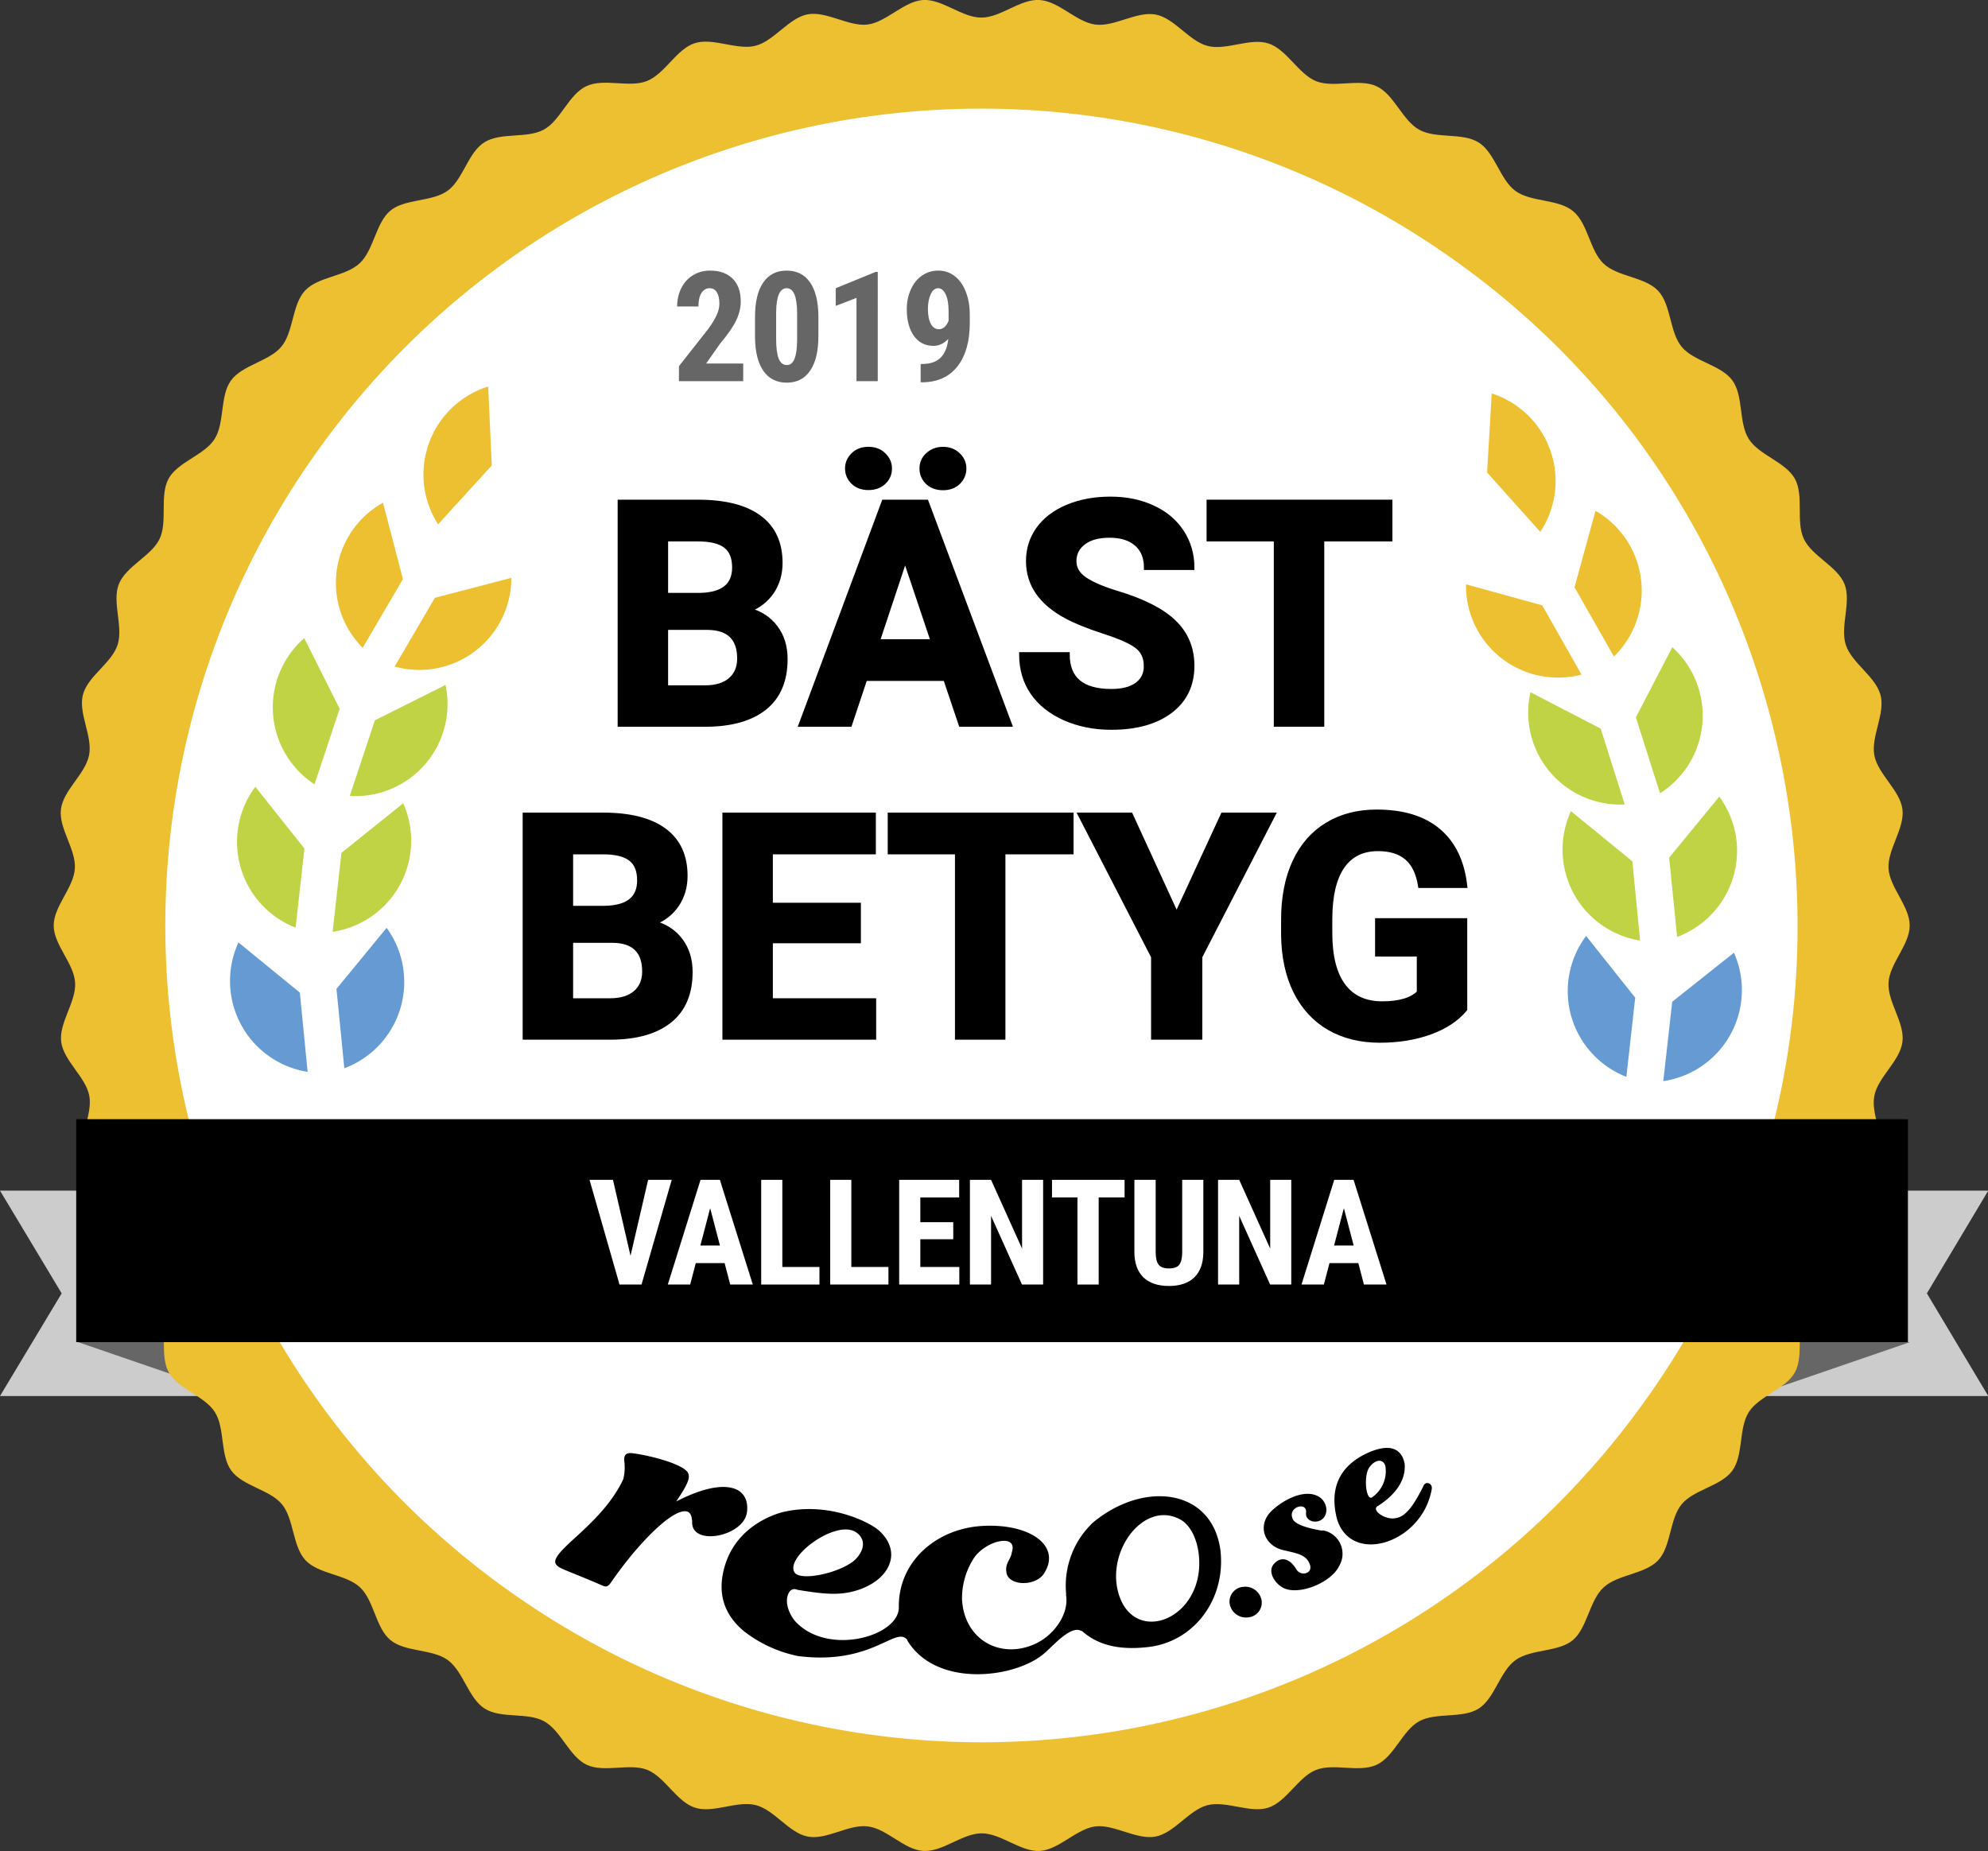 <?xml version="1.0" encoding="UTF-8" standalone="no"?>
<svg
   xmlns:dc="http://purl.org/dc/elements/1.1/"
   xmlns:cc="http://creativecommons.org/ns#"
   xmlns:rdf="http://www.w3.org/1999/02/22-rdf-syntax-ns#"
   xmlns:svg="http://www.w3.org/2000/svg"
   xmlns="http://www.w3.org/2000/svg"
   version="1.1"
   viewBox="0 0 323.96 301.69"
   data-name="Layer 1"
   id="Layer_1">
  <rect x="0" y="0" width="323.96" height="301.69" fill="#333333" stroke="none"/>
  <defs
     id="defs13359">
    <style
       id="style13357">.cls-1{fill:#ccc}.cls-2{fill:#666}.cls-3{fill:#edc032}.cls-11{fill:#669ad2}.cls-12{fill:#c0d345}</style>
  </defs>
  <circle
     id="circle13361"
     fill="#ffffff"
     r="140"
     cy="150"
     cx="161" />
  <path
     id="path13363"
     d="M324 194.05h-40.33v33.47H324l-10-16.73 10-16.74z"
     class="cls-1" />
  <path
     id="path13365"
     d="M311.23 218.74l-25.56 8.78v-8.78h25.56z"
     class="cls-2" />
  <path
     id="path13367"
     d="M0 194.05l10.05 16.74L0 227.52h40.29v-33.47z"
     class="cls-1" />
  <path
     id="path13369"
     d="M12.73 218.74l25.56 8.78v-8.78H12.73z"
     class="cls-2" />
  <path
     id="path13371"
     d="M12.24 160.14c.2 3.14-2.66 6.56-2.27 9.65s4 5.73 4.58 8.79-1.82 6.83-1 9.86 4.68 5.17 5.65 8.14-.94 7 .21 9.91 5.3 4.54 6.63 7.36-.05 7.07 1.46 9.81 5.83 3.83 7.51 6.47.83 7 2.68 9.54 6.26 3.08 8.25 5.49 1.71 6.85 3.85 9.13 6.59 2.27 8.88 4.41 2.54 6.59 4.95 8.59 6.83 1.42 9.36 3.27 3.34 6.21 6 7.9 6.94.56 9.69 2.07 4.1 5.75 6.94 7.09 7-.32 9.87.83 4.78 5.19 7.77 6.16 6.86-1.2 9.91-.42 5.39 4.54 8.48 5.13 6.65-2.05 9.78-1.66 5.91 3.82 9.06 4 6.34-2.87 9.49-2.87 6.39 3.06 9.49 2.87 6-3.64 9.06-4 6.71 2.24 9.78 1.66 5.46-4.35 8.48-5.12 6.94 1.37 9.9.41 4.87-5 7.77-6.15 7 .49 9.88-.84 4.19-5.58 6.93-7.09 7.06-.39 9.7-2.07 3.45-6.06 6-7.9 7-1.27 9.36-3.27 2.68-6.44 5-8.58 6.73-2.13 8.88-4.41 1.84-6.72 3.84-9.14 6.42-2.94 8.26-5.48 1-6.9 2.68-9.54 6-3.73 7.51-6.47.12-7 1.46-9.81 5.47-4.44 6.63-7.36-.76-6.93.21-9.91 4.87-5.1 5.65-8.15-1.62-6.77-1-9.86 4.19-5.66 4.58-8.79-2.46-6.5-2.27-9.65 3.45-6.14 3.45-9.3-3.26-6.19-3.45-9.29 2.66-6.56 2.27-9.65-4-5.73-4.58-8.79 1.82-6.84 1-9.86-4.68-5.18-5.65-8.15.94-7-.21-9.9-5.3-4.54-6.63-7.37.05-7.07-1.46-9.8-5.83-3.84-7.51-6.48-.83-7-2.67-9.54-6.26-3.07-8.26-5.48-1.7-6.86-3.85-9.14-6.59-2.26-8.87-4.41-2.55-6.58-5-8.58-6.82-1.43-9.36-3.27-3.34-6.22-6-7.9-6.94-.56-9.69-2.08-4.09-5.74-6.93-7.08-7 .32-9.88-.84-4.78-5.18-7.77-6.15-6.86 1.19-9.9.41-5.4-4.54-8.49-5.12-6.71 2.05-9.83 1.63-5.92-3.8-9.07-4-6.33 2.87-9.49 2.87-6.38-3.05-9.49-2.87-6 3.63-9.06 4-6.71-2.24-9.77-1.66-5.47 4.35-8.49 5.12-6.93-1.38-9.9-.42-4.87 5-7.77 6.16-7-.5-9.88.84-4.19 5.57-6.93 7.08-7 .39-9.69 2.07-3.46 6.06-6 7.9-7 1.27-9.36 3.27-2.67 6.44-5 8.58-6.73 2.13-8.87 4.42-1.85 6.72-3.85 9.13-6.36 2.98-8.21 5.51-1 6.9-2.68 9.55-6 3.72-7.5 6.47-.13 7-1.46 9.8-5.48 4.45-6.64 7.37.76 6.92-.21 9.91-4.87 5.1-5.65 8.14 1.63 6.77 1 9.86-4.19 5.67-4.58 8.79 2.47 6.51 2.27 9.66-3.45 6.14-3.45 9.29 3.3 6.16 3.49 9.3z"
     class="cls-3" />
  <path
     id="path13373"
     fill="#fff"
     d="M83.67 259.79a132.72 132.72 0 0 0 170.23-14.74 134.64 134.64 0 0 0 15-17.92c42.1-60.08 27.43-143.19-32.65-185.26A132.72 132.72 0 0 0 66 56.62a134.64 134.64 0 0 0-15 17.92 133 133 0 0 0 32.67 185.25z" />
  <g
     id="text13375"
     style="font-weight:700;font-size:25px;font-family:RobotoCondensed-Bold, 'Roboto Condensed';letter-spacing:-0.01em;fill:#666666"
     transform="translate(109.48,62.12)"
     aria-label="2019">
    <path
       id="path13408"
       style="font-weight:700;font-size:25px;font-family:RobotoCondensed-Bold, 'Roboto Condensed';letter-spacing:-0.01em;fill:#666666"
       d="M 11.633,0 H 1.16 v -2.441 l 4.81,-6.116 q 0.916,-1.27 1.343,-2.222 0.439,-0.964 0.439,-1.843 0,-1.184 -0.415,-1.855 -0.403,-0.671 -1.172,-0.671 -0.842,0 -1.343,0.781 -0.488,0.781 -0.488,2.197 H 0.867 q 0,-1.636 0.671,-2.991 0.684,-1.355 1.904,-2.1 1.233,-0.757 2.783,-0.757 2.38,0 3.687,1.318 1.318,1.306 1.318,3.723 0,1.501 -0.732,3.052 -0.72,1.538 -2.625,3.796 l -2.283,3.259 h 6.042 z" />
    <path
       id="path13410"
       style="font-weight:700;font-size:25px;font-family:RobotoCondensed-Bold, 'Roboto Condensed';letter-spacing:-0.01em;fill:#666666"
       d="m 23.883,-7.349 q 0,3.687 -1.343,5.64 -1.331,1.953 -3.809,1.953 -2.454,0 -3.796,-1.892 -1.331,-1.904 -1.379,-5.444 v -3.357 q 0,-3.674 1.331,-5.615 1.331,-1.953 3.821,-1.953 2.49,0 3.821,1.929 1.331,1.929 1.355,5.505 z m -3.467,-3.601 q 0,-2.1 -0.415,-3.149 -0.415,-1.05 -1.294,-1.05 -1.648,0 -1.709,3.845 v 4.431 q 0,2.148 0.415,3.198 0.427,1.05 1.318,1.05 0.842,0 1.245,-0.977 0.415,-0.989 0.439,-3.015 z" />
    <path
       id="path13412"
       style="font-weight:700;font-size:25px;font-family:RobotoCondensed-Bold, 'Roboto Condensed';letter-spacing:-0.01em;fill:#666666"
       d="M 33.558,0 H 30.091 v -13.574 l -3.381,1.306 v -2.881 l 6.482,-2.649 h 0.366 z" />
    <path
       id="path13414"
       style="font-weight:700;font-size:25px;font-family:RobotoCondensed-Bold, 'Roboto Condensed';letter-spacing:-0.01em;fill:#666666"
       d="m 45.051,-6.873 q -1.099,1.123 -2.405,1.123 -2.026,0 -3.198,-1.624 -1.16,-1.636 -1.16,-4.358 0,-1.758 0.659,-3.21 0.659,-1.465 1.831,-2.271 1.184,-0.806 2.637,-0.806 1.501,0 2.673,0.891 1.172,0.891 1.819,2.563 0.647,1.66 0.647,3.784 v 1.257 q 0,4.541 -2.002,7.104 Q 44.562,0.134 40.9,0.183 H 40.546 V -2.795 h 0.232 q 2.026,-0.012 3.04,-1.05 1.025,-1.038 1.233,-3.027 z m -1.526,-1.587 q 1.001,0 1.575,-1.367 v -1.587 q 0,-1.746 -0.476,-2.734 -0.476,-1.001 -1.233,-1.001 -0.745,0 -1.208,0.989 -0.452,0.977 -0.452,2.393 0,1.538 0.476,2.429 0.476,0.879 1.318,0.879 z" />
  </g>
  <path
     id="path13377"
     d="M231.92 242.27c-1.38 2.73-2.71 4.91-4.48 5.15-1.7.39-4.13-1.37-2.87-2 4.57-2.93 4.4-6 4.32-6.91-.56-2.7-2.76-3.25-6.23-1.62-4.16 2-6.11 5.44-4.8 10.63 2.29 7.69 13.88 4 15.44-4.76.24-1.03-1.03-1.51-1.38-.49zm-8.78-3.12c1-1.38 2.29-1.42 2.62-.21a5.21 5.21 0 0 1-2.21 5.12c-.98.46-1.37-3.52-.41-4.91zM121.75 246.18c.32-4.05-3.87-5.45-11.56-1.47 1.86-2.75 2.23-3.76 2-4.46-.32-1.49-6-3-9-3.39-.77-.12-1.54-.05-1.47 1.15a8 8 0 0 1-.16 3.08c-1.88 4-5.09 7-7.72 9.42-1.83 1.66-3.69 3.37-3.32 4.25s1.21.87 7.59 3.62c.63.29.91.27 1.42-.42 4.33-6.33 10.42-12.57 12.61-11.55.65.39.6 1.29.66 1.57-.26 4.19 8.78 2.42 8.95-1.8zM178.1 248.15a14.15 14.15 0 0 0-4.36 11.66v.13l-.05-.13c.65 3.16-2 7-5.56 8.34-5.45 2.12-11-1.08-11.36-7.46a12.06 12.06 0 0 1 1.93-6.75c2-2.95 7.23-4.08 6.18-.94-.13 1.16-1.15 1.75-.87 3.3.31 2.1 4.45 2.32 6 .32 3.18-4.62-2.13-8.4-10-7.92-7.27.43-13.5 5.61-13.54 13v.15c.22 4.7-11.17 8.09-16.64 2.64-1.13-1.12-2.21-3.51-1.18-5.07a1 1 0 0 1 1.28-.32c4.89.82 7.28.93 10.15-.05 4.88-1.72 7-6.07 3.19-9.58-1.54-1.39-8.15-4.74-15.55-3.07-.29.07-7.25 1.62-9.49 8.44-1.44 4.44-.47 8.15 3.06 11.06a21.25 21.25 0 0 0 8.76 4c12.15 1.54 15.89-5 17.81-2.63v.1c4.77 7.84 17.8 6.13 22.42 2 1.43-1.24 4.32-4.62 6-3.52v-.07c2.32 2.09 5.55 3.19 10.44 2.69 7.67-.66 13-7.63 12.18-15.63-1.22-10.21-12.44-11.65-20.8-4.69zm-38.7 1.51c1.42.88 1.74 2.47.24 4.23-1.92 2.29-9.26 4-10.19 2.34-1.45-2.56 6.68-8.54 9.95-6.57zm56 6c-.68 8.89-10.93 12.13-13.18 3.85-1.88-6.93 4.24-14.92 10-11.93 2.11 1.05 3.43 4.42 3.18 8.04zM202.61 258.62a2.42 2.42 0 0 0-2.23 2.74 2.7 2.7 0 0 0 3 2.24 2.42 2.42 0 0 0 2.2-2.82 2.69 2.69 0 0 0-2.97-2.16zM215.54 249.48c-2.91-.48-4.51-1.13-4.87-1.9-.93-2 2.38-2.92 2.16-1.05s3.17 2.15 3.32-.39a2.61 2.61 0 0 0-.93-2c-2.18-1.71-5.92.11-8 2.1-2.41 2.32-1.26 5.72 2 6.42 2 .47 3.61.7 4.16 2.16.79 1.61-1.48 2.28-2.21.81-1.07-1.66-2.44-2-3.57-.75s.17 3.32 1.71 4c2.73 1.12 7.73-1.12 8.9-3.63a3.88 3.88 0 0 0-2.7-5.85z" />
  <g
     id="text13391"
     style="font-weight:700;font-size:51px;font-family:Roboto-Bold, Roboto;stroke:#000000;stroke-width:0.75;stroke-miterlimit:10"
     transform="translate(97.79,118.07)"
     aria-label="BÄSTBETYG">
    <path
       id="path13417"
       style="font-weight:700;font-size:51px;font-family:Roboto-Bold, Roboto;stroke:#000000;stroke-width:0.75;stroke-miterlimit:10"
       d="M 3.237,0 V -36.258 H 15.938 q 6.599,0 10.011,2.54 3.412,2.515 3.412,7.396 0,2.665 -1.37,4.707 -1.37,2.017 -3.81,2.963 2.789,0.697 4.383,2.814 1.619,2.117 1.619,5.18 0,5.229 -3.337,7.919 Q 23.508,-0.05 17.332,0 Z m 7.471,-15.788 v 9.787 h 6.4 q 2.64,0 4.109,-1.245 1.494,-1.27 1.494,-3.486 0,-4.98 -5.155,-5.055 z m 0,-5.279 h 5.528 q 5.653,-0.1 5.653,-4.507 0,-2.465 -1.444,-3.536 -1.419,-1.096 -4.507,-1.096 h -5.229 z" />
    <path
       id="path13419"
       style="font-weight:700;font-size:51px;font-family:Roboto-Bold, Roboto;stroke:#000000;stroke-width:0.75;stroke-miterlimit:10"
       d="M 56.279,-7.471 H 43.181 L 40.69,0 h -7.944 l 13.497,-36.258 h 6.923 L 66.738,0 H 58.794 Z M 45.198,-13.522 h 9.064 L 49.705,-27.094 Z m 1.992,-28.189 q 0,1.32 -0.971,2.241 -0.971,0.896 -2.49,0.896 -1.544,0 -2.49,-0.921 -0.946,-0.921 -0.946,-2.216 0,-1.295 0.946,-2.216 0.946,-0.946 2.49,-0.946 1.544,0 2.49,0.946 0.971,0.921 0.971,2.216 z m 5.229,0 q 0,-1.345 0.996,-2.241 1.021,-0.921 2.465,-0.921 1.469,0 2.44,0.921 0.996,0.921 0.996,2.241 0,1.295 -0.946,2.241 -0.946,0.921 -2.49,0.921 -1.544,0 -2.515,-0.921 -0.946,-0.946 -0.946,-2.241 z" />
    <path
       id="path13421"
       style="font-weight:700;font-size:51px;font-family:Roboto-Bold, Roboto;stroke:#000000;stroke-width:0.75;stroke-miterlimit:10"
       d="m 88.976,-9.513 q 0,-2.117 -1.494,-3.237 -1.494,-1.146 -5.379,-2.391 -3.885,-1.27 -6.151,-2.49 -6.176,-3.337 -6.176,-8.99 0,-2.938 1.644,-5.229 1.668,-2.316 4.756,-3.611 3.113,-1.295 6.973,-1.295 3.885,0 6.923,1.419 3.038,1.395 4.707,3.959 1.693,2.565 1.693,5.827 h -7.471 q 0,-2.49 -1.569,-3.86 -1.569,-1.395 -4.408,-1.395 -2.739,0 -4.258,1.17 -1.519,1.146 -1.519,3.038 0,1.768 1.768,2.963 1.793,1.195 5.254,2.241 6.375,1.917 9.289,4.756 2.914,2.839 2.914,7.072 0,4.707 -3.561,7.396 -3.561,2.665 -9.587,2.665 -4.184,0 -7.62,-1.519 -3.437,-1.544 -5.254,-4.208 -1.793,-2.665 -1.793,-6.176 h 7.496 q 0,6.001 7.172,6.001 2.665,0 4.159,-1.071 1.494,-1.096 1.494,-3.038 z" />
    <path
       id="path13423"
       style="letter-spacing:-0.03em"
       d="M 128.74,-30.207 H 117.634 V 0 h -7.471 V -30.207 H 99.206 v -6.051 h 29.534 z" />
    <path
       id="path13425"
       style=""
       d="M -12.243,51 V 14.742 H 0.458 q 6.599,0 10.011,2.54 3.412,2.515 3.412,7.396 0,2.665 -1.37,4.707 -1.37,2.017 -3.81,2.963 2.789,0.697 4.383,2.814 1.619,2.117 1.619,5.18 0,5.229 -3.337,7.919 Q 8.028,50.95 1.852,51 Z m 7.471,-15.788 v 9.787 h 6.4 q 2.64,0 4.109,-1.245 1.494,-1.27 1.494,-3.486 0,-4.98 -5.155,-5.055 z m 0,-5.279 h 5.528 q 5.653,-0.1 5.653,-4.507 0,-2.465 -1.444,-3.536 Q 3.545,20.793 0.458,20.793 H -4.772 Z" />
    <path
       id="path13427"
       style="letter-spacing:0.01em"
       d="m 42.122,35.287 h -14.344 v 9.712 H 44.612 V 51 H 20.307 V 14.742 h 24.255 v 6.051 H 27.778 v 8.641 h 14.344 z" />
    <path
       id="path13429"
       style="letter-spacing:0.01em"
       d="M 76.78,20.793 H 65.674 V 51 H 58.203 V 20.793 H 47.246 v -6.051 h 29.534 z" />
    <path
       id="path13431"
       style="letter-spacing:-0.01em"
       d="m 93.948,31.078 7.545,-16.336 h 8.168 L 97.758,37.852 V 51 H 90.163 V 37.852 L 78.26,14.742 h 8.193 z" />
    <path
       id="path13433"
       style=""
       d="m 140.935,46.418 q -2.017,2.416 -5.703,3.76 -3.686,1.32 -8.168,1.32 -4.707,0 -8.268,-2.042 -3.536,-2.067 -5.479,-5.977 -1.917,-3.91 -1.967,-9.189 v -2.465 q 0,-5.429 1.818,-9.388 1.843,-3.984 5.279,-6.076 3.461,-2.117 8.093,-2.117 6.45,0 10.085,3.088 3.636,3.063 4.308,8.94 h -7.271 q -0.498,-3.113 -2.216,-4.557 -1.693,-1.444 -4.682,-1.444 -3.81,0 -5.802,2.864 -1.992,2.864 -2.017,8.517 v 2.316 q 0,5.703 2.167,8.616 2.167,2.914 6.35,2.914 4.208,0 6.001,-1.793 v -6.25 h -6.798 v -5.503 h 14.269 z" />
  </g>
  <path
     id="path13393"
     d="M240.85 102.85a14.88 14.88 0 0 1-1.95-7.62l12.41 3.42 6.41 11.29a15 15 0 0 1-16.87-7.09zM260 83.25a15 15 0 0 1 3 23.75l-6.42-11.29zm-16.91-19.13A15 15 0 0 1 251 86.68L242.33 77zM64.3 108.64l6.57-11.21 12.46-3.25a15 15 0 0 1-19 14.46zm8.61-41.4A14.89 14.89 0 0 1 79.55 63l.59 12.86-8.75 9.59a15 15 0 0 1 1.52-18.21zM56.79 87.43a15 15 0 0 1 5.62-5.5l3.25 12.45-6.56 11.2a15 15 0 0 1-2.31-18.15z"
     class="cls-3" />
  <path
     id="path13395"
     d="M255.57 159.85a15 15 0 0 1 2.9-7.31l8 10.06-1.44 12.9a15 15 0 0 1-9.46-15.65zM63 151.22a14.86 14.86 0 0 1 2.8 7.36 15 15 0 0 1-9.69 15.52l-1.28-12.93zM38.86 153.6l10 8.17 1.27 12.92a15 15 0 0 1-11.27-21.09zM271.05 176.17l1.45-12.9 10.06-8a15 15 0 0 1-11.51 20.93z"
     class="cls-11" />
  <path
     id="path13397"
     d="M283 137.19a15 15 0 0 1-9.7 15.51l-1.3-12.92 8.17-9.95a15.05 15.05 0 0 1 2.83 7.36zM276.77 112.1a15 15 0 0 1-6.26 17.19l-3.93-12.38 5.93-11.43a14.87 14.87 0 0 1 4.26 6.62zM260.84 118.74l3.92 12.37a15 15 0 0 1-15.36-18.29zM254.71 140a15 15 0 0 1 1.29-7.8l10 8.17 1.27 12.92A15 15 0 0 1 254.71 140zM65.7 130.92a14.84 14.84 0 0 1 1.21 7.77 15 15 0 0 1-12.71 13.17L55.64 139zM57 129.72l4.09-12.33 11.51-5.76A15 15 0 0 1 57 129.72zM45.22 110.54a15 15 0 0 1 4.36-6.54l5.77 11.51-4.1 12.32a15 15 0 0 1-6.03-17.29zM38.72 135.54a14.84 14.84 0 0 1 2.89-7.31l8 10.06-1.44 12.9a15 15 0 0 1-9.45-15.65z"
     class="cls-12" />
  <path
     id="path13399"
     d="M12.42 182.4h298.49v36.34H12.42z" />
  <g
     id="text13401"
     style="font-weight:700;font-size:24px;font-family:RobotoCondensed-Bold, 'Roboto Condensed';letter-spacing:-0.01em;text-anchor:middle;fill:#ffffff"
     transform="translate(161,209.35)"
     aria-label="VALLENTUNA">
    <path
       id="path13436"
       style="font-weight:700;font-size:24px;font-family:RobotoCondensed-Bold, 'Roboto Condensed';letter-spacing:-0.01em;text-anchor:middle;fill:#ffffff"
       d="m -58.252,-4.688 2.871,-12.375 h 3.844 L -56.459,0 H -60.045 l -4.887,-17.062 h 3.82 z" />
    <path
       id="path13438"
       style="font-weight:700;font-size:24px;font-family:RobotoCondensed-Bold, 'Roboto Condensed';letter-spacing:-0.01em;text-anchor:middle;fill:#ffffff"
       d="m -42.918,-3.492 h -4.699 L -48.531,0 h -3.645 l 5.332,-17.062 h 3.152 L -38.324,0 h -3.68 z m -3.949,-2.871 h 3.188 l -1.594,-6.082 z" />
    <path
       id="path13440"
       style="font-weight:700;font-size:24px;font-family:RobotoCondensed-Bold, 'Roboto Condensed';letter-spacing:-0.01em;text-anchor:middle;fill:#ffffff"
       d="m -33.513,-2.859 h 6.047 V 0 h -9.492 v -17.062 h 3.445 z" />
    <path
       id="path13442"
       style="font-weight:700;font-size:24px;font-family:RobotoCondensed-Bold, 'Roboto Condensed';letter-spacing:-0.01em;text-anchor:middle;fill:#ffffff"
       d="m -22.269,-2.859 h 6.047 V 0 h -9.492 v -17.062 h 3.445 z" />
    <path
       id="path13444"
       style="font-weight:700;font-size:24px;font-family:RobotoCondensed-Bold, 'Roboto Condensed';letter-spacing:-0.01em;text-anchor:middle;fill:#ffffff"
       d="M -5.657,-7.383 H -11.025 v 4.523 h 6.352 V 0 h -9.797 v -17.062 h 9.773 v 2.871 H -11.025 v 4.031 h 5.367 z" />
    <path
       id="path13446"
       style="font-weight:700;font-size:24px;font-family:RobotoCondensed-Bold, 'Roboto Condensed';letter-spacing:-0.01em;text-anchor:middle;fill:#ffffff"
       d="M 8.985,0 H 5.54 L 0.501,-11.191 V 0 H -2.944 V -17.062 H 0.501 L 5.552,-5.859 V -17.062 H 8.985 Z" />
    <path
       id="path13448"
       style="font-weight:700;font-size:24px;font-family:RobotoCondensed-Bold, 'Roboto Condensed';letter-spacing:-0.01em;text-anchor:middle;fill:#ffffff"
       d="m 22.257,-14.191 h -4.219 V 0 H 14.581 V -14.191 H 10.433 V -17.062 h 11.824 z" />
    <path
       id="path13450"
       style="font-weight:700;font-size:24px;font-family:RobotoCondensed-Bold, 'Roboto Condensed';letter-spacing:-0.01em;text-anchor:middle;fill:#ffffff"
       d="M 35.095,-17.062 V -5.25 q -0.023,2.66 -1.465,4.078 -1.441,1.406 -4.137,1.406 -2.742,0 -4.195,-1.43 Q 23.857,-2.625 23.857,-5.332 V -17.062 h 3.469 v 11.742 q 0,1.453 0.469,2.074 0.469,0.621 1.699,0.621 1.23,0 1.688,-0.609 0.457,-0.621 0.469,-2.027 V -17.062 Z" />
    <path
       id="path13452"
       style="font-weight:700;font-size:24px;font-family:RobotoCondensed-Bold, 'Roboto Condensed';letter-spacing:-0.01em;text-anchor:middle;fill:#ffffff"
       d="M 49.422,0 H 45.976 L 40.937,-11.191 V 0 h -3.445 v -17.062 h 3.445 l 5.051,11.203 V -17.062 h 3.434 z" />
    <path
       id="path13454"
       style="font-weight:700;font-size:24px;font-family:RobotoCondensed-Bold, 'Roboto Condensed';letter-spacing:-0.01em;text-anchor:middle;fill:#ffffff"
       d="M 60.35,-3.492 H 55.65 L 54.736,0 h -3.645 l 5.332,-17.062 h 3.152 L 64.943,0 h -3.68 z m -3.949,-2.871 h 3.188 l -1.594,-6.082 z" />
  </g>
</svg>

